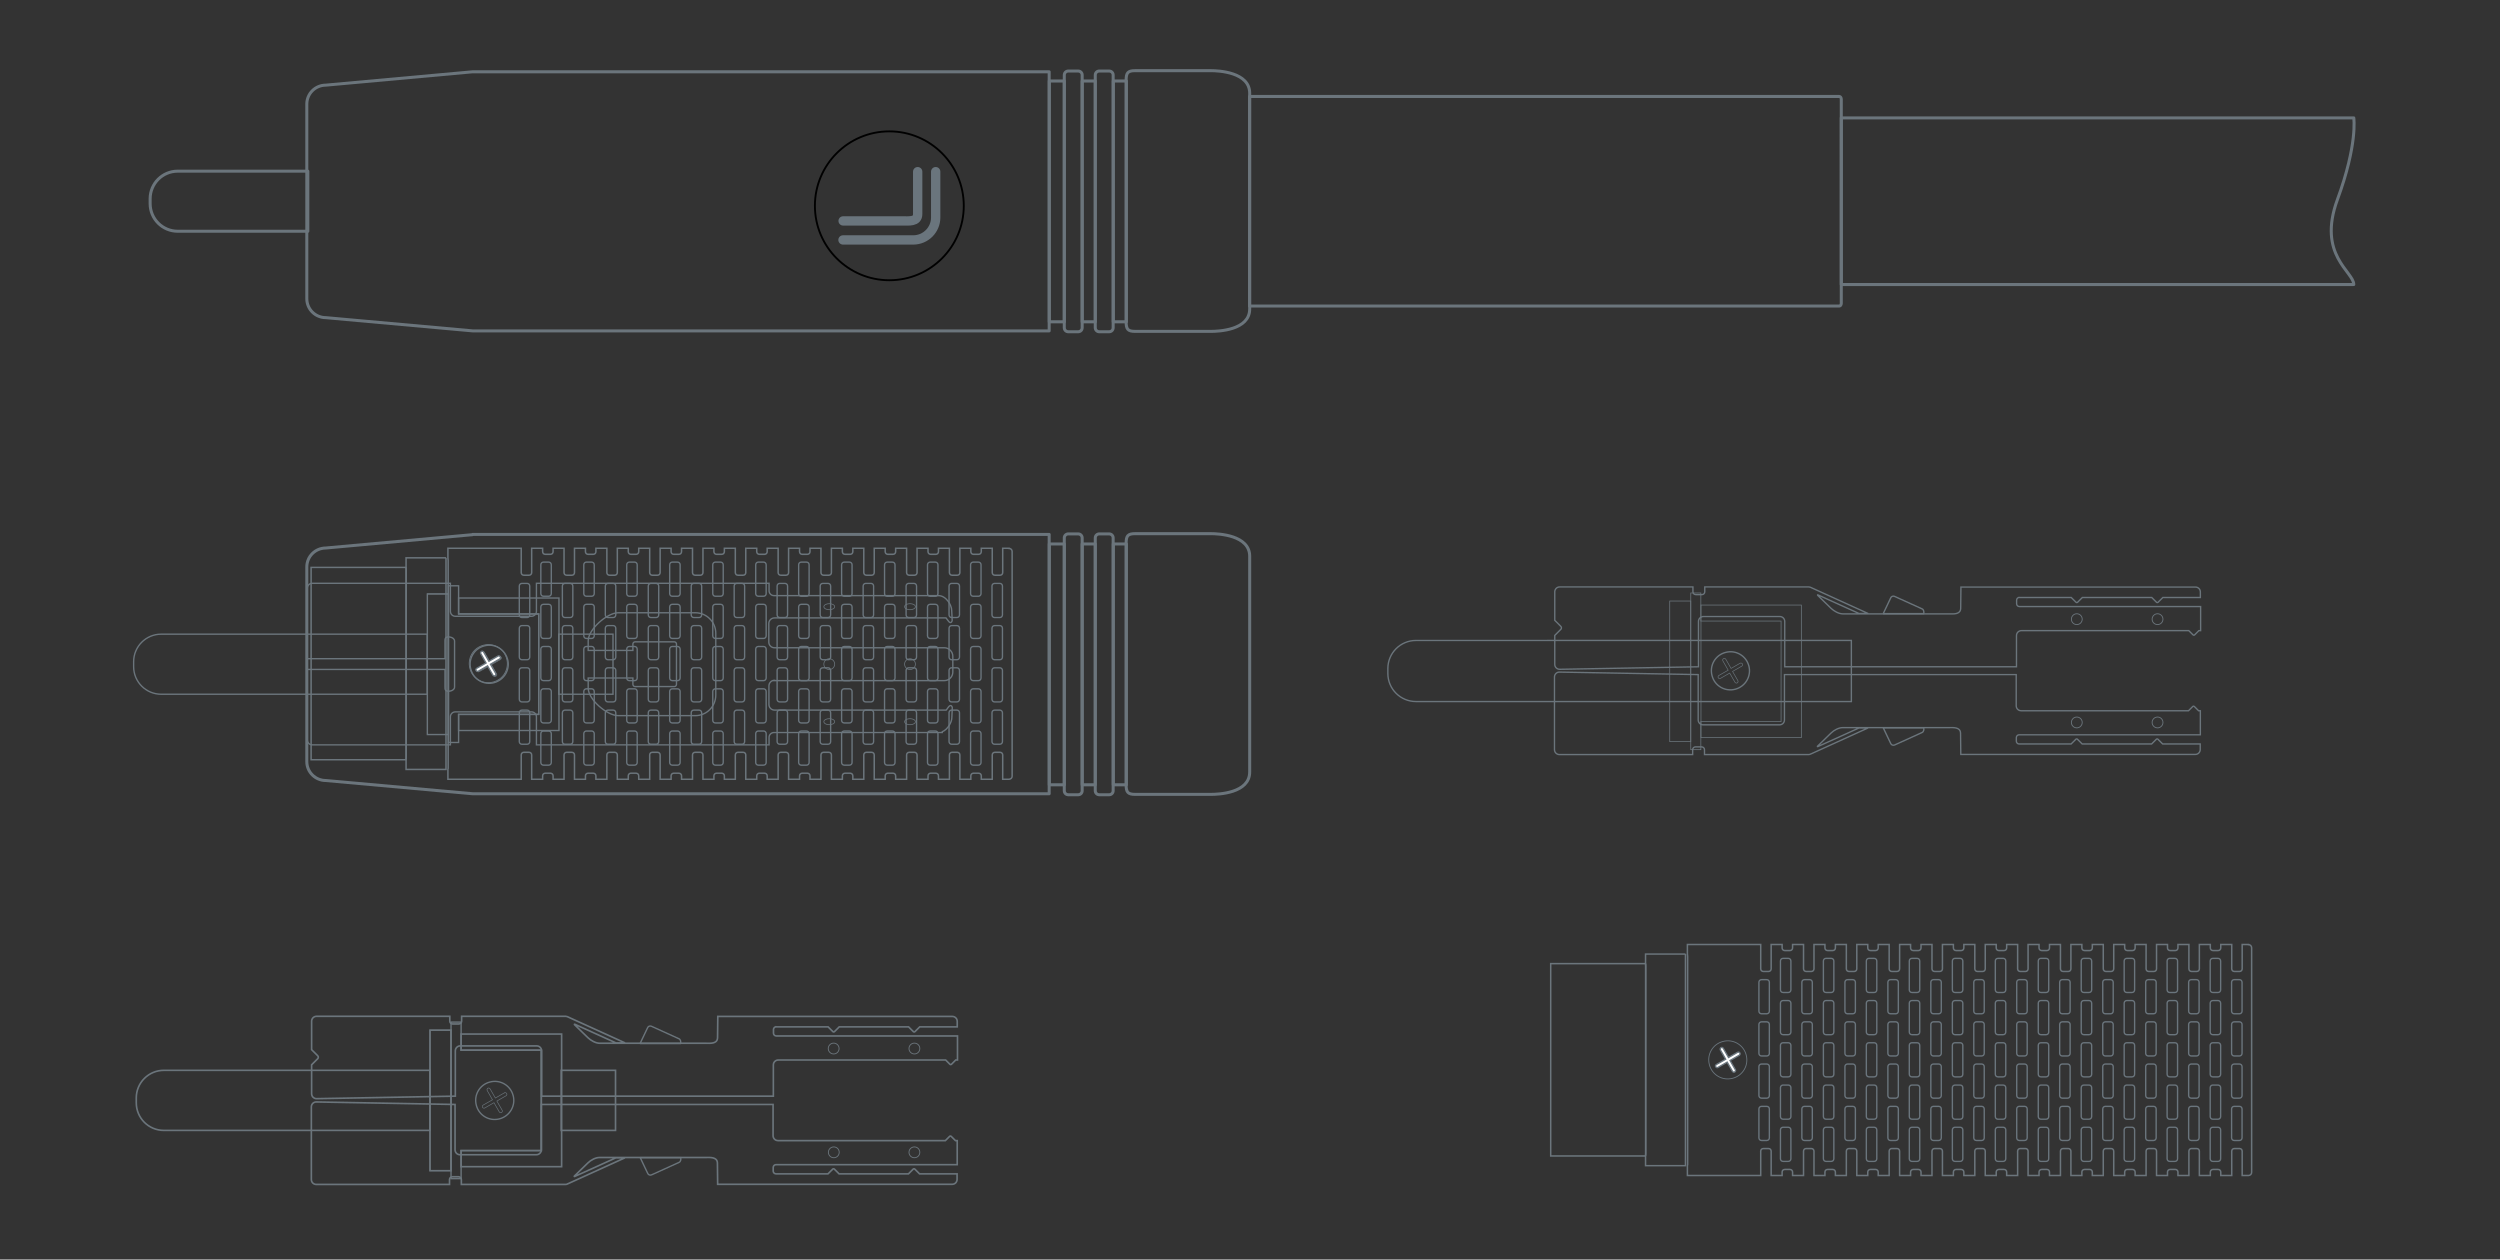 <?xml version="1.0" encoding="UTF-8"?>
<svg id="Layer_2" xmlns="http://www.w3.org/2000/svg" version="1.1" viewBox="0 0 1984.9 1000">
  <rect x="0" y="0" width="1984.9" height="1000" fill="#333333" stroke="none"/>
  <!-- Generator: Adobe Illustrator 29.0.1, SVG Export Plug-In . SVG Version: 2.1.0 Build 192)  -->
  <defs>
    <style>
      .st0 {
        stroke-width: .7px;
      }

      .st0, .st1, .st2, .st3, .st4, .st5, .st6, .st7, .st8, .st9, .st10 {
        fill: none;
      }

      .st0, .st1, .st11, .st10 {
        stroke: #6a757d;
      }

      .st1, .st11 {
        stroke-width: 1.1px;
      }

      .st2 {
        stroke: #000;
        stroke-width: 1.5px;
      }

      .st11 {
        fill: #fff;
      }

      .st3 {
        stroke-width: .6px;
      }

      .st3, .st4, .st5, .st6, .st7, .st8, .st9 {
        stroke: #6b757c;
      }

      .st4 {
        stroke-width: .5px;
      }

      .st5 {
        stroke-width: .7px;
      }

      .st6 {
        stroke-width: 1.1px;
      }

      .st7 {
        stroke-width: 1.2px;
      }

      .st8 {
        stroke-width: 1.3px;
      }

      .st9 {
        stroke-linejoin: round;
        stroke-width: 2.4px;
      }

      .st9, .st10 {
        stroke-linecap: round;
      }

      .st10 {
        stroke-linejoin: bevel;
        stroke-width: 7.4px;
      }
    </style>
  </defs>
  <path class="st9" d="M243.9,135.9h-102.8c-12.1,0-21.9,9.8-21.9,21.9v3.9c0,12.1,9.8,21.9,21.9,21.9h103.3v-47.7h-.5Z"/>
  <path class="st6" d="M407.4,869.7c2.2,8.1-2.6,16.4-10.7,18.6h0c-8.1,2.2-16.4-2.6-18.5-10.7h0c-2.2-8.1,2.6-16.4,10.7-18.5h0c8.1-2.2,16.4,2.6,18.5,10.7h0Z"/>
  <path class="st4" d="M400.6,867.6l-7.3,4.2-4.2-7.3c-.4-.6-1.2-.9-1.8-.5-.6.4-.8,1.2-.5,1.8l4.2,7.4-7.4,4.2c-.6.4-.9,1.2-.5,1.8s1.2.9,1.8.5l7.3-4.2,4.2,7.3c.4.6,1.2.9,1.8.5.6-.4.9-1.2.5-1.8l-4.2-7.3,7.3-4.2c.6-.4.9-1.2.5-1.8s-1.2-.9-1.8-.5h.1Z"/>
  <g>
    <g>
      <rect class="st3" x="341.4" y="817.9" width="16.7" height="111.6"/>
      <polygon class="st6" points="429.8 833.8 366.1 833.8 366.1 811.5 358.1 811.5 358.1 935.8 366.1 935.8 366.1 913.5 429.8 913.5 429.8 833.8"/>
    </g>
    <path class="st8" d="M232.9,849.8h-102.8c-12.1,0-21.9,9.8-21.9,21.9v3.9c0,12.1,9.8,21.9,21.9,21.9h211.2v-47.7h-108.4Z"/>
    <rect class="st8" x="445.6" y="849.8" width="43.1" height="47.7"/>
    <g>
      <rect class="st8" x="341.4" y="817.9" width="16.7" height="111.6"/>
      <polygon class="st8" points="366.1 821 366.1 833.8 429.8 833.8 429.8 913.5 366.1 913.5 366.1 926.3 445.9 926.3 445.9 821 366.1 821"/>
    </g>
  </g>
  <g>
    <g>
      <path class="st6" d="M508.3,919.1l6,12.6c.5,1.1,1.8,1.6,3,1.1l22-10c1.1-.5,1.6-2.6,1.1-3.7h-32.2.1Z"/>
      <path class="st8" d="M450.8,939.9l45.3-20.6h-7.2s-32,14.6-32.7,14.8c-.4.2-.2-.3-.2-.3l10.8-10.5c2.2-2.2,6.1-4.3,9.2-4.3h84.4c3.1,0,9-.6,9.2,4.3l.2,17h186.2c2.2,0,3.9-1.8,3.9-3.9v-4.4h-29.8l-3.8-3.8c-.3-.3-.9-.3-1.2,0l-3.8,3.8h-55.1l-3.8-3.8c-.3-.3-.9-.3-1.2,0l-3.8,3.8h-41.3c-1.2,0-2.2-1-2.2-2.2v-2.9c0-1.2,1-2.2,2.2-2.2h143.9v-19.1h-1.4l-3.4-3.4c-.3-.3-.9-.3-1.2,0l-3.4,3.4h-132.9c-2.2,0-3.9-1.8-3.9-3.9v-24.8h-184v36c0,2.2-1.8,3.9-3.9,3.9h-60.7c-2.2,0-3.9-1.8-3.9-3.9v-36l-110.2-2c-2.2,0-3.9,1.8-3.9,3.9v57.7c0,2.2,1.8,3.9,3.9,3.9h105.8v-3.9c0-1.2,1-2.2,2.2-2.2h5c1.2,0,2.2,1,2.2,2.2v3.9h82.7c1.1,0,1.7-.5,1.7-.5h0Z"/>
      <circle class="st5" cx="662" cy="914.9" r="4.3"/>
      <circle class="st5" cx="726" cy="914.9" r="4.3"/>
    </g>
    <g>
      <g>
        <path class="st6" d="M508.2,828.5l6-12.6c.5-1.1,1.8-1.6,3-1.1l22,10c1.1.5,1.6,2.6,1.1,3.7h-32.2.1Z"/>
        <circle class="st5" cx="661.9" cy="832.5" r="4.3"/>
        <circle class="st5" cx="726" cy="832.5" r="4.3"/>
      </g>
      <path class="st8" d="M616.2,815.3h41.3l3.8,3.8c.3.3.9.3,1.2,0l3.8-3.8h55.1l3.8,3.8c.3.3.9.3,1.2,0l3.8-3.8h29.8v-4.4c0-2.2-1.8-3.9-3.9-3.9h-186.2l-.2,17c-.2,5-6.1,4.3-9.2,4.3h-84.4c-3.1,0-7-2.2-9.2-4.3l-10.8-10.5s-.2-.5.2-.3c.7.3,32.7,14.8,32.7,14.8h7.2l-45.3-20.6s-.6-.4-1.7-.5h-82.7v3.9c0,1.2-1,2.2-2.2,2.2h-5c-1.2,0-2.2-1-2.2-2.2v-3.9h-105.8c-2.2,0-3.9,1.8-3.9,3.9v22.6l4.8,4.8c.7.7.7,1.7,0,2.4l-4.8,4.8v23c0,2.2,1.8,3.9,3.9,3.9l110.2-2v-36c0-2.2,1.8-3.9,3.9-3.9h60.7c2.2,0,3.9,1.8,3.9,3.9v36h184v-24.8c0-2.2,1.8-3.9,3.9-3.9h132.9l3.4,3.4c.3.3.9.3,1.2,0l3.4-3.4h1.4v-19.1h-143.9c-1.2,0-2.2-1-2.2-2.2v-2.9c0-1.2,1-2.2,2.2-2.2h-.1Z"/>
    </g>
  </g>
  <g>
    <rect class="st9" x="833.1" y="64.3" width="11.9" height="191.2"/>
    <rect class="st9" x="859.2" y="64.3" width="10.4" height="191.2"/>
    <rect class="st9" x="883.9" y="64.3" width="10.4" height="191.2"/>
    <path class="st9" d="M859.2,260.2c0,1.8-1.4,3.2-3.2,3.2h-7.8c-1.8,0-3.2-1.4-3.2-3.2V59.6c0-1.8,1.4-3.2,3.2-3.2h7.8c1.8,0,3.2,1.4,3.2,3.2v200.7h0Z"/>
    <path class="st9" d="M883.8,260.2c0,1.8-1.4,3.2-3.2,3.2h-7.8c-1.8,0-3.2-1.4-3.2-3.2V59.6c0-1.8,1.4-3.2,3.2-3.2h7.8c1.8,0,3.2,1.4,3.2,3.2v200.7h0Z"/>
    <path class="st9" d="M894.1,64c0-6,1.1-7.9,7.2-7.9h60c6.1,0,30.9,1.1,30.9,17.9v171.3c0,16.9-24.8,17.8-30.9,17.8h-60c-6.1,0-7.2-1.9-7.2-7.9V64Z"/>
    <path class="st9" d="M375.2,57h0l-116.5,10.6c-8.3,0-15.1,6.7-15.1,15v154.6c0,8.3,6.8,15,15.1,15l116.5,10.5h457.8V57h-457.8Z"/>
  </g>
  <g>
    <path class="st6" d="M1388.5,528.6c2.2,8.1-2.6,16.4-10.7,18.6h0c-8.1,2.2-16.4-2.6-18.5-10.7h0c-2.2-8.1,2.6-16.4,10.7-18.5h0c8.1-2.2,16.4,2.6,18.5,10.7h0Z"/>
    <path class="st4" d="M1381.7,526.5l-7.3,4.2-4.2-7.3c-.4-.6-1.2-.9-1.8-.5-.6.4-.9,1.2-.5,1.8l4.2,7.4-7.4,4.2c-.6.4-.9,1.2-.5,1.8s1.2.9,1.8.5l7.3-4.2,4.2,7.3c.4.6,1.2.9,1.8.5.6-.4.9-1.2.5-1.8l-4.2-7.3,7.3-4.2c.6-.4.9-1.2.5-1.8s-1.2-.9-1.8-.5h0Z"/>
  </g>
  <path class="st6" d="M1228.6,508.5h-104.4c-12.3,0-22.3,10-22.3,22.3v3.9c0,12.3,10,22.3,22.3,22.3h345.7v-48.5h-241.3,0Z"/>
  <g>
    <g>
      <path class="st6" d="M1495.2,487.2l6-12.6c.5-1.1,1.8-1.6,3-1.1l22,10c1.1.5,1.6,2.6,1.1,3.7h-32.2,0Z"/>
      <circle class="st5" cx="1648.9" cy="491.6" r="4.3"/>
      <circle class="st5" cx="1713" cy="491.6" r="4.3"/>
    </g>
    <path class="st6" d="M1603.2,474.4h41.3l3.8,3.8c.3.3.9.3,1.2,0l3.8-3.8h55.1l3.8,3.8c.3.3.9.3,1.2,0l3.8-3.8h29.8v-4.4c0-2.2-1.8-3.9-3.9-3.9h-186.2l-.2,17c-.2,5-6.1,4.3-9.2,4.3h-84.4c-3.1,0-7-2.2-9.2-4.3l-10.8-10.5s-.2-.5.2-.3c.7.3,32.7,14.8,32.7,14.8h7.2l-45.3-20.6s-.6-.4-1.7-.5h-82.7v3.9c0,1.2-1,2.2-2.2,2.2h-5c-1.2,0-2.2-1-2.2-2.2v-3.9h-105.8c-2.2,0-3.9,1.8-3.9,3.9v22.6l4.8,4.8c.7.7.7,1.7,0,2.4l-4.8,4.8v23c0,2.2,1.8,3.9,3.9,3.9l110.2-2v-36c0-2.2,1.8-3.9,3.9-3.9h60.7c2.2,0,3.9,1.8,3.9,3.9v36h184v-24.8c0-2.2,1.8-3.9,3.9-3.9h132.9l3.4,3.4c.3.3.9.3,1.2,0l3.4-3.4h1.4v-19.1h-143.9c-1.2,0-2.2-1-2.2-2.2v-2.9c0-1.2,1-2.2,2.2-2.2h-.1Z"/>
  </g>
  <g>
    <path class="st6" d="M1495.2,577.8l6,12.6c.5,1.1,1.8,1.6,3,1.1l22-10c1.1-.5,1.6-2.6,1.1-3.7h-32.2,0Z"/>
    <path class="st6" d="M1437.8,598.6l45.3-20.6h-7.2s-32,14.6-32.7,14.8c-.4.2-.2-.3-.2-.3l10.8-10.5c2.2-2.2,6.1-4.3,9.2-4.3h84.4c3.1,0,9-.6,9.2,4.3l.2,17h186.2c2.2,0,3.9-1.8,3.9-3.9v-4.4h-29.8l-3.8-3.8c-.3-.3-.9-.3-1.2,0l-3.8,3.8h-55.1l-3.8-3.8c-.3-.3-.9-.3-1.2,0l-3.8,3.8h-41.3c-1.2,0-2.2-1-2.2-2.2v-2.9c0-1.2,1-2.2,2.2-2.2h143.9v-19.1h-1.4l-3.4-3.4c-.3-.3-.9-.3-1.2,0l-3.4,3.4h-132.9c-2.2,0-3.9-1.8-3.9-3.9v-24.8h-184v36c0,2.2-1.8,3.9-3.9,3.9h-60.7c-2.2,0-3.9-1.8-3.9-3.9v-36l-110.2-2c-2.2,0-3.9,1.8-3.9,3.9v57.7c0,2.2,1.8,3.9,3.9,3.9h105.8v-3.9c0-1.2,1-2.2,2.2-2.2h5c1.2,0,2.2,1,2.2,2.2v3.9h82.7c1,0,1.7-.5,1.7-.5h.1Z"/>
    <circle class="st5" cx="1648.9" cy="573.6" r="4.3"/>
    <circle class="st5" cx="1713" cy="573.6" r="4.3"/>
  </g>
  <g>
    <rect class="st3" x="1350.5" y="480.4" width="79.7" height="105.2"/>
    <rect class="st3" x="1325.7" y="477.2" width="16.7" height="111.6"/>
    <polygon class="st3" points="1414.1 493.1 1350.4 493.1 1350.4 470.8 1342.4 470.8 1342.4 595.2 1350.4 595.2 1350.4 572.9 1414.1 572.9 1414.1 493.1"/>
  </g>
  <path class="st9" d="M992.1,76.6h468.3c.8,0,1.5,1,1.5,2.2v162c0,1.2-.7,2.2-1.5,2.2h-468.3V76.6h0Z"/>
  <path class="st9" d="M1868.8,225.9h-406.9V93.6h406.9s3.2,20.8-13,64.9,13,57.2,13,67.4Z"/>
  <g>
    <g>
      <rect class="st3" x="339.3" y="471.5" width="16.7" height="111.6"/>
      <polygon class="st6" points="427.7 487.4 364.1 487.4 364.1 465.1 356.1 465.1 356.1 589.5 364.1 589.5 364.1 567.2 427.7 567.2 427.7 487.4"/>
    </g>
    <path class="st6" d="M230.8,503.5h-102.8c-12.1,0-21.9,9.8-21.9,21.9v3.9c0,12.1,9.8,21.9,21.9,21.9h211.2v-47.7h-108.4Z"/>
    <rect class="st6" x="443.6" y="503.5" width="43.1" height="47.7"/>
    <g>
      <rect class="st6" x="339.3" y="471.6" width="16.7" height="111.6"/>
      <polygon class="st6" points="364.1 474.8 364.1 487.5 427.7 487.5 427.7 567.2 364.1 567.2 364.1 580 443.8 580 443.8 474.8 364.1 474.8"/>
    </g>
    <g>
      <path class="st6" d="M403,523.4c2.2,8.1-2.6,16.4-10.7,18.6h0c-8.1,2.2-16.4-2.6-18.5-10.7h0c-2.2-8.1,2.6-16.4,10.7-18.5h0c8.1-2.2,16.4,2.6,18.5,10.7h0Z"/>
      <path class="st4" d="M396.2,521.2l-7.3,4.2-4.2-7.3c-.4-.6-1.2-.9-1.8-.5-.6.4-.9,1.2-.5,1.8l4.2,7.4-7.4,4.2c-.6.4-.9,1.2-.5,1.8s1.2.9,1.8.5l7.3-4.2,4.2,7.3c.4.6,1.2.9,1.8.5.6-.4.9-1.2.5-1.8l-4.2-7.3,7.3-4.2c.6-.4.9-1.2.5-1.8s-1.2-.9-1.8-.5h.1Z"/>
    </g>
    <g>
      <rect class="st9" x="833.1" y="431.9" width="11.9" height="191.2"/>
      <rect class="st9" x="859.2" y="431.9" width="10.4" height="191.2"/>
      <rect class="st9" x="883.9" y="431.9" width="10.4" height="191.2"/>
      <path class="st9" d="M859.2,627.8c0,1.8-1.4,3.2-3.2,3.2h-7.8c-1.8,0-3.2-1.4-3.2-3.2v-200.7c0-1.8,1.4-3.2,3.2-3.2h7.8c1.8,0,3.2,1.4,3.2,3.2v200.7Z"/>
      <path class="st9" d="M883.8,627.8c0,1.8-1.4,3.2-3.2,3.2h-7.8c-1.8,0-3.2-1.4-3.2-3.2v-200.7c0-1.8,1.4-3.2,3.2-3.2h7.8c1.8,0,3.2,1.4,3.2,3.2v200.7Z"/>
      <path class="st9" d="M894.1,431.6c0-6,1.1-7.9,7.2-7.9h60c6.1,0,30.9,1.1,30.9,17.9v171.3c0,16.9-24.8,17.8-30.9,17.8h-60c-6.1,0-7.2-1.9-7.2-7.9v-191.2h0Z"/>
      <path class="st9" d="M375.2,424.5h0l-116.5,10.6c-8.3,0-15.1,6.7-15.1,15v154.6c0,8.3,6.8,15,15.1,15l116.5,10.5h457.8v-205.9h-457.8v.2Z"/>
    </g>
    <g>
      <g>
        <circle class="st3" cx="658.4" cy="527.3" r="4.3"/>
        <circle class="st3" cx="722.5" cy="527.3" r="4.3"/>
      </g>
      <g>
        <ellipse class="st3" cx="658.4" cy="481.7" rx="4.3" ry="2.4"/>
        <ellipse class="st3" cx="722.5" cy="481.7" rx="4.3" ry="2.4"/>
      </g>
      <g>
        <path class="st3" d="M662.7,573c0,1.3-1.9,2.4-4.3,2.4s-4.3-1.1-4.3-2.4,1.9-2.4,4.3-2.4,4.3,1.1,4.3,2.4Z"/>
        <path class="st3" d="M726.8,573c0,1.3-1.9,2.4-4.3,2.4s-4.3-1.1-4.3-2.4,1.9-2.4,4.3-2.4,4.3,1.1,4.3,2.4Z"/>
      </g>
      <path class="st6" d="M614.9,540.4h134.8c3.7,0,6.8-3,6.8-6.8v-12.5c0-3.7-3-6.8-6.8-6.8h-134.8c-2.5,0-4.5-2-4.5-4.5v-14.7c0-2.5,2-4.5,4.5-4.5h136.2c.5.6,1,1.3,1.5,2,2.5,3.8,3.4.1,3.4.1l-.4-8.2c0-3.7-4.2-11.6-10.5-11.6h-130.6c-2.2,0-3.9-1.8-3.9-3.9v-5.9h-184.7v22.3c0,2.2-1.8,3.9-3.9,3.9h-60.5c-2.2,0-3.9-1.8-3.9-3.9v-22.3h-109.7c-2.2,0-3.9,1.8-3.9,3.9v56h109.3v-14c0-1.8.1-3.3,2.8-3.3s4.8,1.5,4.8,3.3v36.5c0,1.8-2.1,3.3-4.8,3.3s-2.8-1.5-2.8-3.3v-14h-109.3v56c0,2.2,1.8,3.9,3.9,3.9h109.7v-22.3c0-2.2,1.8-3.9,3.9-3.9h60.5c2.2,0,3.9,1.8,3.9,3.9v22.3h184.7v-5.9c0-2.2,1.8-3.9,3.9-3.9h133.6v-.6c4.6-1.9,7.6-7.9,7.6-11l.4-8.2s-.8-3.7-3.4,0c-.5.8-1,1.4-1.5,2h-136.2c-2.5,0-4.5-2-4.5-4.5v-14.7c0-2.5,2-4.5,4.5-4.5v.2ZM568.3,551.9c0,9-7.3,16.3-16.3,16.3h-61.1c-9,0-23.9-12.9-23.9-21.9v-8h35.5v5.1c0,.9.8,1.7,1.7,1.7h31.2c.9,0,1.7-.8,1.7-1.7v-32.1c0-.9-.8-1.7-1.7-1.7h-31.2c-.9,0-1.7.8-1.7,1.7v5.1h-35.5v-7.6c0-9,14.9-22.3,23.9-22.3h61.1c9,0,16.3,7.3,16.3,16.3v49.1h0Z"/>
    </g>
  </g>
  <g>
    <path class="st11" d="M1379.7,835.4l-7.3,4.2-4.2-7.3c-.4-.6-1.2-.9-1.8-.5-.6.4-.8,1.2-.5,1.8l4.2,7.4-7.4,4.2c-.6.4-.9,1.2-.5,1.8.4.6,1.2.9,1.8.5l7.3-4.2,4.2,7.3c.4.6,1.2.9,1.8.5.6-.4.9-1.2.5-1.8l-4.2-7.3,7.3-4.2c.6-.4.9-1.2.5-1.8-.4-.6-1.2-.9-1.8-.5h0Z"/>
    <path class="st1" d="M1404.8,903.4c0,1.2-.9,2.1-2.1,2.1h-4.1c-1.2,0-2.1-.9-2.1-2.1v-22.9c0-1.2.9-2.1,2.1-2.1h4.1c1.2,0,2.1.9,2.1,2.1v22.9ZM1404.8,869.8c0,1.2-.9,2.1-2.1,2.1h-4.1c-1.2,0-2.1-.9-2.1-2.1v-22.9c0-1.2.9-2.1,2.1-2.1h4.1c1.2,0,2.1.9,2.1,2.1v22.9ZM1404.8,836.3c0,1.2-.9,2.1-2.1,2.1h-4.1c-1.2,0-2.1-.9-2.1-2.1v-22.9c0-1.2.9-2.1,2.1-2.1h4.1c1.2,0,2.1.9,2.1,2.1v22.9ZM1404.8,802.8c0,1.2-.9,2.1-2.1,2.1h-4.1c-1.2,0-2.1-.9-2.1-2.1v-22.9c0-1.2.9-2.1,2.1-2.1h4.1c1.2,0,2.1.9,2.1,2.1v22.9ZM1421.9,920c0,1.2-.9,2.1-2.1,2.1h-4.1c-1.2,0-2.1-.9-2.1-2.1v-22.9c0-1.2.9-2.1,2.1-2.1h4.1c1.2,0,2.1.9,2.1,2.1v22.9ZM1421.9,886.5c0,1.2-.9,2.1-2.1,2.1h-4.1c-1.2,0-2.1-.9-2.1-2.1v-22.9c0-1.2.9-2.1,2.1-2.1h4.1c1.2,0,2.1.9,2.1,2.1v22.9ZM1421.9,852.9c0,1.2-.9,2.1-2.1,2.1h-4.1c-1.2,0-2.1-.9-2.1-2.1v-22.9c0-1.2.9-2.1,2.1-2.1h4.1c1.2,0,2.1.9,2.1,2.1v22.9ZM1421.9,819.4c0,1.2-.9,2.1-2.1,2.1h-4.1c-1.2,0-2.1-.9-2.1-2.1v-22.9c0-1.2.9-2.1,2.1-2.1h4.1c1.2,0,2.1.9,2.1,2.1v22.9ZM1421.9,785.9c0,1.2-.9,2.1-2.1,2.1h-4.1c-1.2,0-2.1-.9-2.1-2.1v-22.9c0-1.2.9-2.1,2.1-2.1h4.1c1.2,0,2.1.9,2.1,2.1v22.9ZM1438.9,903.4c0,1.2-.9,2.1-2.1,2.1h-4.1c-1.2,0-2.1-.9-2.1-2.1v-22.9c0-1.2.9-2.1,2.1-2.1h4.1c1.2,0,2.1.9,2.1,2.1v22.9ZM1438.9,869.8c0,1.2-.9,2.1-2.1,2.1h-4.1c-1.2,0-2.1-.9-2.1-2.1v-22.9c0-1.2.9-2.1,2.1-2.1h4.1c1.2,0,2.1.9,2.1,2.1v22.9ZM1438.9,836.3c0,1.2-.9,2.1-2.1,2.1h-4.1c-1.2,0-2.1-.9-2.1-2.1v-22.9c0-1.2.9-2.1,2.1-2.1h4.1c1.2,0,2.1.9,2.1,2.1v22.9ZM1438.9,802.8c0,1.2-.9,2.1-2.1,2.1h-4.1c-1.2,0-2.1-.9-2.1-2.1v-22.9c0-1.2.9-2.1,2.1-2.1h4.1c1.2,0,2.1.9,2.1,2.1v22.9ZM1456,920c0,1.2-.9,2.1-2.1,2.1h-4.1c-1.2,0-2.1-.9-2.1-2.1v-22.9c0-1.2.9-2.1,2.1-2.1h4.1c1.2,0,2.1.9,2.1,2.1v22.9ZM1456,886.5c0,1.2-.9,2.1-2.1,2.1h-4.1c-1.2,0-2.1-.9-2.1-2.1v-22.9c0-1.2.9-2.1,2.1-2.1h4.1c1.2,0,2.1.9,2.1,2.1v22.9ZM1456,852.9c0,1.2-.9,2.1-2.1,2.1h-4.1c-1.2,0-2.1-.9-2.1-2.1v-22.9c0-1.2.9-2.1,2.1-2.1h4.1c1.2,0,2.1.9,2.1,2.1v22.9ZM1456,819.4c0,1.2-.9,2.1-2.1,2.1h-4.1c-1.2,0-2.1-.9-2.1-2.1v-22.9c0-1.2.9-2.1,2.1-2.1h4.1c1.2,0,2.1.9,2.1,2.1v22.9ZM1456,785.9c0,1.2-.9,2.1-2.1,2.1h-4.1c-1.2,0-2.1-.9-2.1-2.1v-22.9c0-1.2.9-2.1,2.1-2.1h4.1c1.2,0,2.1.9,2.1,2.1v22.9ZM1473.1,903.4c0,1.2-.9,2.1-2.1,2.1h-4.1c-1.2,0-2.1-.9-2.1-2.1v-22.9c0-1.2.9-2.1,2.1-2.1h4.1c1.2,0,2.1.9,2.1,2.1v22.9ZM1473.1,869.8c0,1.2-.9,2.1-2.1,2.1h-4.1c-1.2,0-2.1-.9-2.1-2.1v-22.9c0-1.2.9-2.1,2.1-2.1h4.1c1.2,0,2.1.9,2.1,2.1v22.9ZM1473.1,836.3c0,1.2-.9,2.1-2.1,2.1h-4.1c-1.2,0-2.1-.9-2.1-2.1v-22.9c0-1.2.9-2.1,2.1-2.1h4.1c1.2,0,2.1.9,2.1,2.1v22.9ZM1473.1,802.8c0,1.2-.9,2.1-2.1,2.1h-4.1c-1.2,0-2.1-.9-2.1-2.1v-22.9c0-1.2.9-2.1,2.1-2.1h4.1c1.2,0,2.1.9,2.1,2.1v22.9ZM1490.1,920c0,1.2-.9,2.1-2.1,2.1h-4.1c-1.2,0-2.1-.9-2.1-2.1v-22.9c0-1.2.9-2.1,2.1-2.1h4.1c1.2,0,2.1.9,2.1,2.1v22.9ZM1490.1,886.5c0,1.2-.9,2.1-2.1,2.1h-4.1c-1.2,0-2.1-.9-2.1-2.1v-22.9c0-1.2.9-2.1,2.1-2.1h4.1c1.2,0,2.1.9,2.1,2.1v22.9ZM1490.1,852.9c0,1.2-.9,2.1-2.1,2.1h-4.1c-1.2,0-2.1-.9-2.1-2.1v-22.9c0-1.2.9-2.1,2.1-2.1h4.1c1.2,0,2.1.9,2.1,2.1v22.9ZM1490.1,819.4c0,1.2-.9,2.1-2.1,2.1h-4.1c-1.2,0-2.1-.9-2.1-2.1v-22.9c0-1.2.9-2.1,2.1-2.1h4.1c1.2,0,2.1.9,2.1,2.1v22.9ZM1490.1,785.9c0,1.2-.9,2.1-2.1,2.1h-4.1c-1.2,0-2.1-.9-2.1-2.1v-22.9c0-1.2.9-2.1,2.1-2.1h4.1c1.2,0,2.1.9,2.1,2.1v22.9ZM1507.2,903.4c0,1.2-.9,2.1-2.1,2.1h-4.1c-1.2,0-2.1-.9-2.1-2.1v-22.9c0-1.2.9-2.1,2.1-2.1h4.1c1.2,0,2.1.9,2.1,2.1v22.9ZM1507.2,869.8c0,1.2-.9,2.1-2.1,2.1h-4.1c-1.2,0-2.1-.9-2.1-2.1v-22.9c0-1.2.9-2.1,2.1-2.1h4.1c1.2,0,2.1.9,2.1,2.1v22.9ZM1507.2,836.3c0,1.2-.9,2.1-2.1,2.1h-4.1c-1.2,0-2.1-.9-2.1-2.1v-22.9c0-1.2.9-2.1,2.1-2.1h4.1c1.2,0,2.1.9,2.1,2.1v22.9ZM1507.2,802.8c0,1.2-.9,2.1-2.1,2.1h-4.1c-1.2,0-2.1-.9-2.1-2.1v-22.9c0-1.2.9-2.1,2.1-2.1h4.1c1.2,0,2.1.9,2.1,2.1v22.9ZM1524.2,920c0,1.2-.9,2.1-2.1,2.1h-4.1c-1.2,0-2.1-.9-2.1-2.1v-22.9c0-1.2.9-2.1,2.1-2.1h4.1c1.2,0,2.1.9,2.1,2.1v22.9ZM1524.2,886.5c0,1.2-.9,2.1-2.1,2.1h-4.1c-1.2,0-2.1-.9-2.1-2.1v-22.9c0-1.2.9-2.1,2.1-2.1h4.1c1.2,0,2.1.9,2.1,2.1v22.9ZM1524.2,852.9c0,1.2-.9,2.1-2.1,2.1h-4.1c-1.2,0-2.1-.9-2.1-2.1v-22.9c0-1.2.9-2.1,2.1-2.1h4.1c1.2,0,2.1.9,2.1,2.1v22.9ZM1524.2,819.4c0,1.2-.9,2.1-2.1,2.1h-4.1c-1.2,0-2.1-.9-2.1-2.1v-22.9c0-1.2.9-2.1,2.1-2.1h4.1c1.2,0,2.1.9,2.1,2.1v22.9ZM1524.2,785.9c0,1.2-.9,2.1-2.1,2.1h-4.1c-1.2,0-2.1-.9-2.1-2.1v-22.9c0-1.2.9-2.1,2.1-2.1h4.1c1.2,0,2.1.9,2.1,2.1v22.9ZM1541.3,903.4c0,1.2-.9,2.1-2.1,2.1h-4.1c-1.2,0-2.1-.9-2.1-2.1v-22.9c0-1.2.9-2.1,2.1-2.1h4.1c1.2,0,2.1.9,2.1,2.1v22.9ZM1541.3,869.8c0,1.2-.9,2.1-2.1,2.1h-4.1c-1.2,0-2.1-.9-2.1-2.1v-22.9c0-1.2.9-2.1,2.1-2.1h4.1c1.2,0,2.1.9,2.1,2.1v22.9ZM1541.3,836.3c0,1.2-.9,2.1-2.1,2.1h-4.1c-1.2,0-2.1-.9-2.1-2.1v-22.9c0-1.2.9-2.1,2.1-2.1h4.1c1.2,0,2.1.9,2.1,2.1v22.9ZM1541.3,802.8c0,1.2-.9,2.1-2.1,2.1h-4.1c-1.2,0-2.1-.9-2.1-2.1v-22.9c0-1.2.9-2.1,2.1-2.1h4.1c1.2,0,2.1.9,2.1,2.1v22.9ZM1558.4,920c0,1.2-.9,2.1-2.1,2.1h-4.1c-1.2,0-2.1-.9-2.1-2.1v-22.9c0-1.2.9-2.1,2.1-2.1h4.1c1.2,0,2.1.9,2.1,2.1v22.9ZM1558.4,886.5c0,1.2-.9,2.1-2.1,2.1h-4.1c-1.2,0-2.1-.9-2.1-2.1v-22.9c0-1.2.9-2.1,2.1-2.1h4.1c1.2,0,2.1.9,2.1,2.1v22.9ZM1558.4,852.9c0,1.2-.9,2.1-2.1,2.1h-4.1c-1.2,0-2.1-.9-2.1-2.1v-22.9c0-1.2.9-2.1,2.1-2.1h4.1c1.2,0,2.1.9,2.1,2.1v22.9ZM1558.4,819.4c0,1.2-.9,2.1-2.1,2.1h-4.1c-1.2,0-2.1-.9-2.1-2.1v-22.9c0-1.2.9-2.1,2.1-2.1h4.1c1.2,0,2.1.9,2.1,2.1v22.9ZM1558.4,785.9c0,1.2-.9,2.1-2.1,2.1h-4.1c-1.2,0-2.1-.9-2.1-2.1v-22.9c0-1.2.9-2.1,2.1-2.1h4.1c1.2,0,2.1.9,2.1,2.1v22.9ZM1575.4,903.4c0,1.2-.9,2.1-2.1,2.1h-4.1c-1.2,0-2.1-.9-2.1-2.1v-22.9c0-1.2.9-2.1,2.1-2.1h4.1c1.2,0,2.1.9,2.1,2.1v22.9ZM1575.4,869.8c0,1.2-.9,2.1-2.1,2.1h-4.1c-1.2,0-2.1-.9-2.1-2.1v-22.9c0-1.2.9-2.1,2.1-2.1h4.1c1.2,0,2.1.9,2.1,2.1v22.9ZM1575.4,836.3c0,1.2-.9,2.1-2.1,2.1h-4.1c-1.2,0-2.1-.9-2.1-2.1v-22.9c0-1.2.9-2.1,2.1-2.1h4.1c1.2,0,2.1.9,2.1,2.1v22.9ZM1575.4,802.8c0,1.2-.9,2.1-2.1,2.1h-4.1c-1.2,0-2.1-.9-2.1-2.1v-22.9c0-1.2.9-2.1,2.1-2.1h4.1c1.2,0,2.1.9,2.1,2.1v22.9ZM1592.5,920c0,1.2-.9,2.1-2.1,2.1h-4.1c-1.2,0-2.1-.9-2.1-2.1v-22.9c0-1.2.9-2.1,2.1-2.1h4.1c1.2,0,2.1.9,2.1,2.1v22.9ZM1592.5,886.5c0,1.2-.9,2.1-2.1,2.1h-4.1c-1.2,0-2.1-.9-2.1-2.1v-22.9c0-1.2.9-2.1,2.1-2.1h4.1c1.2,0,2.1.9,2.1,2.1v22.9ZM1592.5,852.9c0,1.2-.9,2.1-2.1,2.1h-4.1c-1.2,0-2.1-.9-2.1-2.1v-22.9c0-1.2.9-2.1,2.1-2.1h4.1c1.2,0,2.1.9,2.1,2.1v22.9ZM1592.5,819.4c0,1.2-.9,2.1-2.1,2.1h-4.1c-1.2,0-2.1-.9-2.1-2.1v-22.9c0-1.2.9-2.1,2.1-2.1h4.1c1.2,0,2.1.9,2.1,2.1v22.9ZM1592.5,785.9c0,1.2-.9,2.1-2.1,2.1h-4.1c-1.2,0-2.1-.9-2.1-2.1v-22.9c0-1.2.9-2.1,2.1-2.1h4.1c1.2,0,2.1.9,2.1,2.1v22.9ZM1609.5,903.4c0,1.2-.9,2.1-2.1,2.1h-4.1c-1.2,0-2.1-.9-2.1-2.1v-22.9c0-1.2.9-2.1,2.1-2.1h4.1c1.2,0,2.1.9,2.1,2.1v22.9ZM1609.5,869.8c0,1.2-.9,2.1-2.1,2.1h-4.1c-1.2,0-2.1-.9-2.1-2.1v-22.9c0-1.2.9-2.1,2.1-2.1h4.1c1.2,0,2.1.9,2.1,2.1v22.9ZM1609.5,836.3c0,1.2-.9,2.1-2.1,2.1h-4.1c-1.2,0-2.1-.9-2.1-2.1v-22.9c0-1.2.9-2.1,2.1-2.1h4.1c1.2,0,2.1.9,2.1,2.1v22.9ZM1609.5,802.8c0,1.2-.9,2.1-2.1,2.1h-4.1c-1.2,0-2.1-.9-2.1-2.1v-22.9c0-1.2.9-2.1,2.1-2.1h4.1c1.2,0,2.1.9,2.1,2.1v22.9ZM1626.6,920c0,1.2-.9,2.1-2.1,2.1h-4.1c-1.2,0-2.1-.9-2.1-2.1v-22.9c0-1.2.9-2.1,2.1-2.1h4.1c1.2,0,2.1.9,2.1,2.1v22.9ZM1626.6,886.5c0,1.2-.9,2.1-2.1,2.1h-4.1c-1.2,0-2.1-.9-2.1-2.1v-22.9c0-1.2.9-2.1,2.1-2.1h4.1c1.2,0,2.1.9,2.1,2.1v22.9ZM1626.6,852.9c0,1.2-.9,2.1-2.1,2.1h-4.1c-1.2,0-2.1-.9-2.1-2.1v-22.9c0-1.2.9-2.1,2.1-2.1h4.1c1.2,0,2.1.9,2.1,2.1v22.9ZM1626.6,819.4c0,1.2-.9,2.1-2.1,2.1h-4.1c-1.2,0-2.1-.9-2.1-2.1v-22.9c0-1.2.9-2.1,2.1-2.1h4.1c1.2,0,2.1.9,2.1,2.1v22.9ZM1626.6,785.9c0,1.2-.9,2.1-2.1,2.1h-4.1c-1.2,0-2.1-.9-2.1-2.1v-22.9c0-1.2.9-2.1,2.1-2.1h4.1c1.2,0,2.1.9,2.1,2.1v22.9ZM1643.6,903.4c0,1.2-.9,2.1-2.1,2.1h-4.1c-1.2,0-2.1-.9-2.1-2.1v-22.9c0-1.2.9-2.1,2.1-2.1h4.1c1.2,0,2.1.9,2.1,2.1v22.9ZM1643.6,869.8c0,1.2-.9,2.1-2.1,2.1h-4.1c-1.2,0-2.1-.9-2.1-2.1v-22.9c0-1.2.9-2.1,2.1-2.1h4.1c1.2,0,2.1.9,2.1,2.1v22.9ZM1643.6,836.3c0,1.2-.9,2.1-2.1,2.1h-4.1c-1.2,0-2.1-.9-2.1-2.1v-22.9c0-1.2.9-2.1,2.1-2.1h4.1c1.2,0,2.1.9,2.1,2.1v22.9ZM1643.6,802.8c0,1.2-.9,2.1-2.1,2.1h-4.1c-1.2,0-2.1-.9-2.1-2.1v-22.9c0-1.2.9-2.1,2.1-2.1h4.1c1.2,0,2.1.9,2.1,2.1v22.9ZM1660.7,920c0,1.2-.9,2.1-2.1,2.1h-4.1c-1.2,0-2.1-.9-2.1-2.1v-22.9c0-1.2.9-2.1,2.1-2.1h4.1c1.2,0,2.1.9,2.1,2.1v22.9ZM1660.7,886.5c0,1.2-.9,2.1-2.1,2.1h-4.1c-1.2,0-2.1-.9-2.1-2.1v-22.9c0-1.2.9-2.1,2.1-2.1h4.1c1.2,0,2.1.9,2.1,2.1v22.9ZM1660.7,852.9c0,1.2-.9,2.1-2.1,2.1h-4.1c-1.2,0-2.1-.9-2.1-2.1v-22.9c0-1.2.9-2.1,2.1-2.1h4.1c1.2,0,2.1.9,2.1,2.1v22.9ZM1660.7,819.4c0,1.2-.9,2.1-2.1,2.1h-4.1c-1.2,0-2.1-.9-2.1-2.1v-22.9c0-1.2.9-2.1,2.1-2.1h4.1c1.2,0,2.1.9,2.1,2.1v22.9ZM1660.7,785.9c0,1.2-.9,2.1-2.1,2.1h-4.1c-1.2,0-2.1-.9-2.1-2.1v-22.9c0-1.2.9-2.1,2.1-2.1h4.1c1.2,0,2.1.9,2.1,2.1v22.9ZM1677.8,903.4c0,1.2-.9,2.1-2.1,2.1h-4.1c-1.2,0-2.1-.9-2.1-2.1v-22.9c0-1.2.9-2.1,2.1-2.1h4.1c1.2,0,2.1.9,2.1,2.1v22.9ZM1677.8,869.8c0,1.2-.9,2.1-2.1,2.1h-4.1c-1.2,0-2.1-.9-2.1-2.1v-22.9c0-1.2.9-2.1,2.1-2.1h4.1c1.2,0,2.1.9,2.1,2.1v22.9ZM1677.8,836.3c0,1.2-.9,2.1-2.1,2.1h-4.1c-1.2,0-2.1-.9-2.1-2.1v-22.9c0-1.2.9-2.1,2.1-2.1h4.1c1.2,0,2.1.9,2.1,2.1v22.9ZM1677.8,802.8c0,1.2-.9,2.1-2.1,2.1h-4.1c-1.2,0-2.1-.9-2.1-2.1v-22.9c0-1.2.9-2.1,2.1-2.1h4.1c1.2,0,2.1.9,2.1,2.1v22.9ZM1694.8,920c0,1.2-.9,2.1-2.1,2.1h-4.1c-1.2,0-2.1-.9-2.1-2.1v-22.9c0-1.2.9-2.1,2.1-2.1h4.1c1.2,0,2.1.9,2.1,2.1v22.9ZM1694.8,886.5c0,1.2-.9,2.1-2.1,2.1h-4.1c-1.2,0-2.1-.9-2.1-2.1v-22.9c0-1.2.9-2.1,2.1-2.1h4.1c1.2,0,2.1.9,2.1,2.1v22.9ZM1694.8,852.9c0,1.2-.9,2.1-2.1,2.1h-4.1c-1.2,0-2.1-.9-2.1-2.1v-22.9c0-1.2.9-2.1,2.1-2.1h4.1c1.2,0,2.1.9,2.1,2.1v22.9ZM1694.8,819.4c0,1.2-.9,2.1-2.1,2.1h-4.1c-1.2,0-2.1-.9-2.1-2.1v-22.9c0-1.2.9-2.1,2.1-2.1h4.1c1.2,0,2.1.9,2.1,2.1v22.9ZM1694.8,785.9c0,1.2-.9,2.1-2.1,2.1h-4.1c-1.2,0-2.1-.9-2.1-2.1v-22.9c0-1.2.9-2.1,2.1-2.1h4.1c1.2,0,2.1.9,2.1,2.1v22.9ZM1711.9,903.4c0,1.2-.9,2.1-2.1,2.1h-4.1c-1.2,0-2.1-.9-2.1-2.1v-22.9c0-1.2.9-2.1,2.1-2.1h4.1c1.2,0,2.1.9,2.1,2.1v22.9ZM1711.9,869.8c0,1.2-.9,2.1-2.1,2.1h-4.1c-1.2,0-2.1-.9-2.1-2.1v-22.9c0-1.2.9-2.1,2.1-2.1h4.1c1.2,0,2.1.9,2.1,2.1v22.9ZM1711.9,836.3c0,1.2-.9,2.1-2.1,2.1h-4.1c-1.2,0-2.1-.9-2.1-2.1v-22.9c0-1.2.9-2.1,2.1-2.1h4.1c1.2,0,2.1.9,2.1,2.1v22.9ZM1711.9,802.8c0,1.2-.9,2.1-2.1,2.1h-4.1c-1.2,0-2.1-.9-2.1-2.1v-22.9c0-1.2.9-2.1,2.1-2.1h4.1c1.2,0,2.1.9,2.1,2.1v22.9ZM1728.9,920c0,1.2-.9,2.1-2.1,2.1h-4.1c-1.2,0-2.1-.9-2.1-2.1v-22.9c0-1.2.9-2.1,2.1-2.1h4.1c1.2,0,2.1.9,2.1,2.1v22.9ZM1728.9,886.5c0,1.2-.9,2.1-2.1,2.1h-4.1c-1.2,0-2.1-.9-2.1-2.1v-22.9c0-1.2.9-2.1,2.1-2.1h4.1c1.2,0,2.1.9,2.1,2.1v22.9ZM1728.9,852.9c0,1.2-.9,2.1-2.1,2.1h-4.1c-1.2,0-2.1-.9-2.1-2.1v-22.9c0-1.2.9-2.1,2.1-2.1h4.1c1.2,0,2.1.9,2.1,2.1v22.9ZM1728.9,819.4c0,1.2-.9,2.1-2.1,2.1h-4.1c-1.2,0-2.1-.9-2.1-2.1v-22.9c0-1.2.9-2.1,2.1-2.1h4.1c1.2,0,2.1.9,2.1,2.1v22.9ZM1728.9,785.9c0,1.2-.9,2.1-2.1,2.1h-4.1c-1.2,0-2.1-.9-2.1-2.1v-22.9c0-1.2.9-2.1,2.1-2.1h4.1c1.2,0,2.1.9,2.1,2.1v22.9ZM1746,903.4c0,1.2-.9,2.1-2.1,2.1h-4.1c-1.2,0-2.1-.9-2.1-2.1v-22.9c0-1.2.9-2.1,2.1-2.1h4.1c1.2,0,2.1.9,2.1,2.1v22.9ZM1746,869.8c0,1.2-.9,2.1-2.1,2.1h-4.1c-1.2,0-2.1-.9-2.1-2.1v-22.9c0-1.2.9-2.1,2.1-2.1h4.1c1.2,0,2.1.9,2.1,2.1v22.9ZM1746,836.3c0,1.2-.9,2.1-2.1,2.1h-4.1c-1.2,0-2.1-.9-2.1-2.1v-22.9c0-1.2.9-2.1,2.1-2.1h4.1c1.2,0,2.1.9,2.1,2.1v22.9ZM1746,802.8c0,1.2-.9,2.1-2.1,2.1h-4.1c-1.2,0-2.1-.9-2.1-2.1v-22.9c0-1.2.9-2.1,2.1-2.1h4.1c1.2,0,2.1.9,2.1,2.1v22.9ZM1763.1,920c0,1.2-.9,2.1-2.1,2.1h-4.1c-1.2,0-2.1-.9-2.1-2.1v-22.9c0-1.2.9-2.1,2.1-2.1h4.1c1.2,0,2.1.9,2.1,2.1v22.9ZM1763.1,886.5c0,1.2-.9,2.1-2.1,2.1h-4.1c-1.2,0-2.1-.9-2.1-2.1v-22.9c0-1.2.9-2.1,2.1-2.1h4.1c1.2,0,2.1.9,2.1,2.1v22.9ZM1763.1,852.9c0,1.2-.9,2.1-2.1,2.1h-4.1c-1.2,0-2.1-.9-2.1-2.1v-22.9c0-1.2.9-2.1,2.1-2.1h4.1c1.2,0,2.1.9,2.1,2.1v22.9ZM1763.1,819.4c0,1.2-.9,2.1-2.1,2.1h-4.1c-1.2,0-2.1-.9-2.1-2.1v-22.9c0-1.2.9-2.1,2.1-2.1h4.1c1.2,0,2.1.9,2.1,2.1v22.9ZM1763.1,785.9c0,1.2-.9,2.1-2.1,2.1h-4.1c-1.2,0-2.1-.9-2.1-2.1v-22.9c0-1.2.9-2.1,2.1-2.1h4.1c1.2,0,2.1.9,2.1,2.1v22.9ZM1780.1,903.4c0,1.2-.9,2.1-2.1,2.1h-4.1c-1.2,0-2.1-.9-2.1-2.1v-22.9c0-1.2.9-2.1,2.1-2.1h4.1c1.2,0,2.1.9,2.1,2.1v22.9ZM1780.1,869.8c0,1.2-.9,2.1-2.1,2.1h-4.1c-1.2,0-2.1-.9-2.1-2.1v-22.9c0-1.2.9-2.1,2.1-2.1h4.1c1.2,0,2.1.9,2.1,2.1v22.9ZM1780.1,836.3c0,1.2-.9,2.1-2.1,2.1h-4.1c-1.2,0-2.1-.9-2.1-2.1v-22.9c0-1.2.9-2.1,2.1-2.1h4.1c1.2,0,2.1.9,2.1,2.1v22.9ZM1780.1,802.8c0,1.2-.9,2.1-2.1,2.1h-4.1c-1.2,0-2.1-.9-2.1-2.1v-22.9c0-1.2.9-2.1,2.1-2.1h4.1c1.2,0,2.1.9,2.1,2.1v22.9Z"/>
    <path class="st7" d="M1338.2,757.5h-31.7v8.2c0,.4.1.9.1,1.4v148.8c0,.6,0,1.1-.1,1.4v8.2h31.7s0,0,0,0v-168s0,0,0,0h0Z"/>
    <path class="st7" d="M1306.3,765.1h-75.1v152.7h75.1c.1,0,.2-.2.3-.6v-151.6c0-.4-.2-.6-.3-.6Z"/>
    <path class="st0" d="M1386.4,837.6c2.2,8.1-2.6,16.4-10.7,18.5h0c-8.1,2.2-16.4-2.6-18.5-10.7h0c-2.2-8.1,2.6-16.4,10.7-18.5h0c8.1-2.2,16.4,2.6,18.5,10.7h0Z"/>
    <path class="st7" d="M1785.2,749.9h-5v19.3c0,1.2-.9,2.1-2.1,2.1h-4.1c-1.2,0-2.1-.9-2.1-2.1v-19.3h-8.7v2.7c0,1.2-.9,2.1-2.1,2.1h-4.1c-1.2,0-2.1-.9-2.1-2.1v-2.7h-8.7v19.3c0,1.2-.9,2.1-2.1,2.1h-4.1c-1.2,0-2.1-.9-2.1-2.1v-19.3h-8.7v2.7c0,1.2-.9,2.1-2.1,2.1h-4.1c-1.2,0-2.1-.9-2.1-2.1v-2.7h-8.7v19.3c0,1.2-.9,2.1-2.1,2.1h-4.1c-1.2,0-2.1-.9-2.1-2.1v-19.3h-8.7v2.7c0,1.2-.9,2.1-2.1,2.1h-4.1c-1.2,0-2.1-.9-2.1-2.1v-2.7h-8.7v19.3c0,1.2-.9,2.1-2.1,2.1h-4.1c-1.2,0-2.1-.9-2.1-2.1v-19.3h-8.7v2.7c0,1.2-.9,2.1-2.1,2.1h-4.1c-1.2,0-2.1-.9-2.1-2.1v-2.7h-8.7v19.3c0,1.2-.9,2.1-2.1,2.1h-4.1c-1.2,0-2.1-.9-2.1-2.1v-19.3h-8.7v2.7c0,1.2-.9,2.1-2.1,2.1h-4.1c-1.2,0-2.1-.9-2.1-2.1v-2.7h-8.7v19.3c0,1.2-.9,2.1-2.1,2.1h-4.1c-1.2,0-2.1-.9-2.1-2.1v-19.3h-8.7v2.7c0,1.2-.9,2.1-2.1,2.1h-4.1c-1.2,0-2.1-.9-2.1-2.1v-2.7h-8.7v19.3c0,1.2-.9,2.1-2.1,2.1h-4.1c-1.2,0-2.1-.9-2.1-2.1v-19.3h-8.7v2.7c0,1.2-.9,2.1-2.1,2.1h-4.1c-1.2,0-2.1-.9-2.1-2.1v-2.7h-8.7v19.3c0,1.2-.9,2.1-2.1,2.1h-4.1c-1.2,0-2.1-.9-2.1-2.1v-19.3h-8.7v2.7c0,1.2-.9,2.1-2.1,2.1h-4.1c-1.2,0-2.1-.9-2.1-2.1v-2.7h-8.7v19.3c0,1.2-.9,2.1-2.1,2.1h-4.1c-1.2,0-2.1-.9-2.1-2.1v-19.3h-8.7v2.7c0,1.2-.9,2.1-2.1,2.1h-4.1c-1.2,0-2.1-.9-2.1-2.1v-2.7h-8.7v19.3c0,1.2-.9,2.1-2.1,2.1h-4.1c-1.2,0-2.1-.9-2.1-2.1v-19.3h-8.7v2.7c0,1.2-.9,2.1-2.1,2.1h-4.1c-1.2,0-2.1-.9-2.1-2.1v-2.7h-8.7v19.3c0,1.2-.9,2.1-2.1,2.1h-4.1c-1.2,0-2.1-.9-2.1-2.1v-19.3h-8.7v2.7c0,1.2-.9,2.1-2.1,2.1h-4.1c-1.2,0-2.1-.9-2.1-2.1v-2.7h-8.7v19.3c0,1.2-.9,2.1-2.1,2.1h-4.1c-1.2,0-2.1-.9-2.1-2.1v-19.3h-58.2v7.7c0,.1.2,1.1.2,2.2v163.6c0,1.1,0,2-.2,2.2v7.7h58.2v-19.3c0-1.2.9-2.1,2.1-2.1h4.1c1.2,0,2.1.9,2.1,2.1v19.3h8.7v-2.7c0-1.2.9-2.1,2.1-2.1h4.1c1.2,0,2.1.9,2.1,2.1v2.7h8.7v-19.3c0-1.2.9-2.1,2.1-2.1h4.1c1.2,0,2.1.9,2.1,2.1v19.3h8.7v-2.7c0-1.2.9-2.1,2.1-2.1h4.1c1.2,0,2.1.9,2.1,2.1v2.7h8.7v-19.3c0-1.2.9-2.1,2.1-2.1h4.1c1.2,0,2.1.9,2.1,2.1v19.3h8.7v-2.7c0-1.2.9-2.1,2.1-2.1h4.1c1.2,0,2.1.9,2.1,2.1v2.7h8.7v-19.3c0-1.2.9-2.1,2.1-2.1h4.1c1.2,0,2.1.9,2.1,2.1v19.3h8.7v-2.7c0-1.2.9-2.1,2.1-2.1h4.1c1.2,0,2.1.9,2.1,2.1v2.7h8.7v-19.3c0-1.2.9-2.1,2.1-2.1h4.1c1.2,0,2.1.9,2.1,2.1v19.3h8.7v-2.7c0-1.2.9-2.1,2.1-2.1h4.1c1.2,0,2.1.9,2.1,2.1v2.7h8.7v-19.3c0-1.2.9-2.1,2.1-2.1h4.1c1.2,0,2.1.9,2.1,2.1v19.3h8.7v-2.7c0-1.2.9-2.1,2.1-2.1h4.1c1.2,0,2.1.9,2.1,2.1v2.7h8.7v-19.3c0-1.2.9-2.1,2.1-2.1h4.1c1.2,0,2.1.9,2.1,2.1v19.3h8.7v-2.7c0-1.2.9-2.1,2.1-2.1h4.1c1.2,0,2.1.9,2.1,2.1v2.7h8.7v-19.3c0-1.2.9-2.1,2.1-2.1h4.1c1.2,0,2.1.9,2.1,2.1v19.3h8.7v-2.7c0-1.2.9-2.1,2.1-2.1h4.1c1.2,0,2.1.9,2.1,2.1v2.7h8.7v-19.3c0-1.2.9-2.1,2.1-2.1h4.1c1.2,0,2.1.9,2.1,2.1v19.3h8.7v-2.7c0-1.2.9-2.1,2.1-2.1h4.1c1.2,0,2.1.9,2.1,2.1v2.7h8.7v-19.3c0-1.2.9-2.1,2.1-2.1h4.1c1.2,0,2.1.9,2.1,2.1v19.3h8.7v-2.7c0-1.2.9-2.1,2.1-2.1h4.1c1.2,0,2.1.9,2.1,2.1v2.7h8.7v-19.3c0-1.2.9-2.1,2.1-2.1h4.1c1.2,0,2.1.9,2.1,2.1v19.3h8.7v-2.7c0-1.2.9-2.1,2.1-2.1h4.1c1.2,0,2.1.9,2.1,2.1v2.7h8.7v-19.3c0-1.2.9-2.1,2.1-2.1h4.1c1.2,0,2.1.9,2.1,2.1v19.3h5c1.4,0,2.5-1.1,2.5-2.4v-178.5c0-1.3-1.1-2.4-2.5-2.4Z"/>
  </g>
  <g>
    <path class="st11" d="M395.5,520.8l-7.3,4.2-4.2-7.3c-.4-.6-1.2-.9-1.8-.5-.6.4-.8,1.2-.5,1.8l4.2,7.4-7.4,4.2c-.6.4-.9,1.2-.5,1.8.4.6,1.2.9,1.8.5l7.3-4.2,4.2,7.3c.4.6,1.2.9,1.8.5.6-.4.9-1.2.5-1.8l-4.2-7.3,7.3-4.2c.6-.4.9-1.2.5-1.8-.4-.6-1.2-.9-1.8-.5h0Z"/>
    <path class="st1" d="M420.6,588.8c0,1.2-.9,2.1-2.1,2.1h-4.1c-1.2,0-2.1-.9-2.1-2.1v-22.9c0-1.2.9-2.1,2.1-2.1h4.1c1.2,0,2.1.9,2.1,2.1v22.9ZM420.6,555.2c0,1.2-.9,2.1-2.1,2.1h-4.1c-1.2,0-2.1-.9-2.1-2.1v-22.9c0-1.2.9-2.1,2.1-2.1h4.1c1.2,0,2.1.9,2.1,2.1v22.9ZM420.6,521.7c0,1.2-.9,2.1-2.1,2.1h-4.1c-1.2,0-2.1-.9-2.1-2.1v-22.9c0-1.2.9-2.1,2.1-2.1h4.1c1.2,0,2.1.9,2.1,2.1v22.9ZM420.6,488.2c0,1.2-.9,2.1-2.1,2.1h-4.1c-1.2,0-2.1-.9-2.1-2.1v-22.9c0-1.2.9-2.1,2.1-2.1h4.1c1.2,0,2.1.9,2.1,2.1v22.9ZM437.7,605.4c0,1.2-.9,2.1-2.1,2.1h-4.1c-1.2,0-2.1-.9-2.1-2.1v-22.9c0-1.2.9-2.1,2.1-2.1h4.1c1.2,0,2.1.9,2.1,2.1v22.9ZM437.7,571.9c0,1.2-.9,2.1-2.1,2.1h-4.1c-1.2,0-2.1-.9-2.1-2.1v-22.9c0-1.2.9-2.1,2.1-2.1h4.1c1.2,0,2.1.9,2.1,2.1v22.9ZM437.7,538.3c0,1.2-.9,2.1-2.1,2.1h-4.1c-1.2,0-2.1-.9-2.1-2.1v-22.9c0-1.2.9-2.1,2.1-2.1h4.1c1.2,0,2.1.9,2.1,2.1v22.9ZM437.7,504.8c0,1.2-.9,2.1-2.1,2.1h-4.1c-1.2,0-2.1-.9-2.1-2.1v-22.9c0-1.2.9-2.1,2.1-2.1h4.1c1.2,0,2.1.9,2.1,2.1v22.9ZM437.7,471.3c0,1.2-.9,2.1-2.1,2.1h-4.1c-1.2,0-2.1-.9-2.1-2.1v-22.9c0-1.2.9-2.1,2.1-2.1h4.1c1.2,0,2.1.9,2.1,2.1v22.9ZM454.8,588.8c0,1.2-.9,2.1-2.1,2.1h-4.1c-1.2,0-2.1-.9-2.1-2.1v-22.9c0-1.2.9-2.1,2.1-2.1h4.1c1.2,0,2.1.9,2.1,2.1v22.9ZM454.8,555.2c0,1.2-.9,2.1-2.1,2.1h-4.1c-1.2,0-2.1-.9-2.1-2.1v-22.9c0-1.2.9-2.1,2.1-2.1h4.1c1.2,0,2.1.9,2.1,2.1v22.9ZM454.8,521.7c0,1.2-.9,2.1-2.1,2.1h-4.1c-1.2,0-2.1-.9-2.1-2.1v-22.9c0-1.2.9-2.1,2.1-2.1h4.1c1.2,0,2.1.9,2.1,2.1v22.9ZM454.8,488.2c0,1.2-.9,2.1-2.1,2.1h-4.1c-1.2,0-2.1-.9-2.1-2.1v-22.9c0-1.2.9-2.1,2.1-2.1h4.1c1.2,0,2.1.9,2.1,2.1v22.9ZM471.8,605.4c0,1.2-.9,2.1-2.1,2.1h-4.1c-1.2,0-2.1-.9-2.1-2.1v-22.9c0-1.2.9-2.1,2.1-2.1h4.1c1.2,0,2.1.9,2.1,2.1v22.9ZM471.8,571.9c0,1.2-.9,2.1-2.1,2.1h-4.1c-1.2,0-2.1-.9-2.1-2.1v-22.9c0-1.2.9-2.1,2.1-2.1h4.1c1.2,0,2.1.9,2.1,2.1v22.9ZM471.8,538.3c0,1.2-.9,2.1-2.1,2.1h-4.1c-1.2,0-2.1-.9-2.1-2.1v-22.9c0-1.2.9-2.1,2.1-2.1h4.1c1.2,0,2.1.9,2.1,2.1v22.9ZM471.8,504.8c0,1.2-.9,2.1-2.1,2.1h-4.1c-1.2,0-2.1-.9-2.1-2.1v-22.9c0-1.2.9-2.1,2.1-2.1h4.1c1.2,0,2.1.9,2.1,2.1v22.9ZM471.8,471.3c0,1.2-.9,2.1-2.1,2.1h-4.1c-1.2,0-2.1-.9-2.1-2.1v-22.9c0-1.2.9-2.1,2.1-2.1h4.1c1.2,0,2.1.9,2.1,2.1v22.9ZM488.9,588.8c0,1.2-.9,2.1-2.1,2.1h-4.1c-1.2,0-2.1-.9-2.1-2.1v-22.9c0-1.2.9-2.1,2.1-2.1h4.1c1.2,0,2.1.9,2.1,2.1v22.9ZM488.9,555.2c0,1.2-.9,2.1-2.1,2.1h-4.1c-1.2,0-2.1-.9-2.1-2.1v-22.9c0-1.2.9-2.1,2.1-2.1h4.1c1.2,0,2.1.9,2.1,2.1v22.9ZM488.9,521.7c0,1.2-.9,2.1-2.1,2.1h-4.1c-1.2,0-2.1-.9-2.1-2.1v-22.9c0-1.2.9-2.1,2.1-2.1h4.1c1.2,0,2.1.9,2.1,2.1v22.9ZM488.9,488.2c0,1.2-.9,2.1-2.1,2.1h-4.1c-1.2,0-2.1-.9-2.1-2.1v-22.9c0-1.2.9-2.1,2.1-2.1h4.1c1.2,0,2.1.9,2.1,2.1v22.9ZM505.9,605.4c0,1.2-.9,2.1-2.1,2.1h-4.1c-1.2,0-2.1-.9-2.1-2.1v-22.9c0-1.2.9-2.1,2.1-2.1h4.1c1.2,0,2.1.9,2.1,2.1v22.9ZM505.9,571.9c0,1.2-.9,2.1-2.1,2.1h-4.1c-1.2,0-2.1-.9-2.1-2.1v-22.9c0-1.2.9-2.1,2.1-2.1h4.1c1.2,0,2.1.9,2.1,2.1v22.9ZM505.9,538.3c0,1.2-.9,2.1-2.1,2.1h-4.1c-1.2,0-2.1-.9-2.1-2.1v-22.9c0-1.2.9-2.1,2.1-2.1h4.1c1.2,0,2.1.9,2.1,2.1v22.9ZM505.9,504.8c0,1.2-.9,2.1-2.1,2.1h-4.1c-1.2,0-2.1-.9-2.1-2.1v-22.9c0-1.2.9-2.1,2.1-2.1h4.1c1.2,0,2.1.9,2.1,2.1v22.9ZM505.9,471.3c0,1.2-.9,2.1-2.1,2.1h-4.1c-1.2,0-2.1-.9-2.1-2.1v-22.9c0-1.2.9-2.1,2.1-2.1h4.1c1.2,0,2.1.9,2.1,2.1v22.9ZM523,588.8c0,1.2-.9,2.1-2.1,2.1h-4.1c-1.2,0-2.1-.9-2.1-2.1v-22.9c0-1.2.9-2.1,2.1-2.1h4.1c1.2,0,2.1.9,2.1,2.1v22.9ZM523,555.2c0,1.2-.9,2.1-2.1,2.1h-4.1c-1.2,0-2.1-.9-2.1-2.1v-22.9c0-1.2.9-2.1,2.1-2.1h4.1c1.2,0,2.1.9,2.1,2.1v22.9ZM523,521.7c0,1.2-.9,2.1-2.1,2.1h-4.1c-1.2,0-2.1-.9-2.1-2.1v-22.9c0-1.2.9-2.1,2.1-2.1h4.1c1.2,0,2.1.9,2.1,2.1v22.9ZM523,488.2c0,1.2-.9,2.1-2.1,2.1h-4.1c-1.2,0-2.1-.9-2.1-2.1v-22.9c0-1.2.9-2.1,2.1-2.1h4.1c1.2,0,2.1.9,2.1,2.1v22.9ZM540,605.4c0,1.2-.9,2.1-2.1,2.1h-4.1c-1.2,0-2.1-.9-2.1-2.1v-22.9c0-1.2.9-2.1,2.1-2.1h4.1c1.2,0,2.1.9,2.1,2.1v22.9ZM540,571.9c0,1.2-.9,2.1-2.1,2.1h-4.1c-1.2,0-2.1-.9-2.1-2.1v-22.9c0-1.2.9-2.1,2.1-2.1h4.1c1.2,0,2.1.9,2.1,2.1v22.9ZM540,538.3c0,1.2-.9,2.1-2.1,2.1h-4.1c-1.2,0-2.1-.9-2.1-2.1v-22.9c0-1.2.9-2.1,2.1-2.1h4.1c1.2,0,2.1.9,2.1,2.1v22.9ZM540,504.8c0,1.2-.9,2.1-2.1,2.1h-4.1c-1.2,0-2.1-.9-2.1-2.1v-22.9c0-1.2.9-2.1,2.1-2.1h4.1c1.2,0,2.1.9,2.1,2.1v22.9ZM540,471.3c0,1.2-.9,2.1-2.1,2.1h-4.1c-1.2,0-2.1-.9-2.1-2.1v-22.9c0-1.2.9-2.1,2.1-2.1h4.1c1.2,0,2.1.9,2.1,2.1v22.9ZM557.1,588.8c0,1.2-.9,2.1-2.1,2.1h-4.1c-1.2,0-2.1-.9-2.1-2.1v-22.9c0-1.2.9-2.1,2.1-2.1h4.1c1.2,0,2.1.9,2.1,2.1v22.9ZM557.1,555.2c0,1.2-.9,2.1-2.1,2.1h-4.1c-1.2,0-2.1-.9-2.1-2.1v-22.9c0-1.2.9-2.1,2.1-2.1h4.1c1.2,0,2.1.9,2.1,2.1v22.9ZM557.1,521.7c0,1.2-.9,2.1-2.1,2.1h-4.1c-1.2,0-2.1-.9-2.1-2.1v-22.9c0-1.2.9-2.1,2.1-2.1h4.1c1.2,0,2.1.9,2.1,2.1v22.9ZM557.1,488.2c0,1.2-.9,2.1-2.1,2.1h-4.1c-1.2,0-2.1-.9-2.1-2.1v-22.9c0-1.2.9-2.1,2.1-2.1h4.1c1.2,0,2.1.9,2.1,2.1v22.9ZM574.2,605.4c0,1.2-.9,2.1-2.1,2.1h-4.1c-1.2,0-2.1-.9-2.1-2.1v-22.9c0-1.2.9-2.1,2.1-2.1h4.1c1.2,0,2.1.9,2.1,2.1v22.9ZM574.2,571.9c0,1.2-.9,2.1-2.1,2.1h-4.1c-1.2,0-2.1-.9-2.1-2.1v-22.9c0-1.2.9-2.1,2.1-2.1h4.1c1.2,0,2.1.9,2.1,2.1v22.9ZM574.2,538.3c0,1.2-.9,2.1-2.1,2.1h-4.1c-1.2,0-2.1-.9-2.1-2.1v-22.9c0-1.2.9-2.1,2.1-2.1h4.1c1.2,0,2.1.9,2.1,2.1v22.9ZM574.2,504.8c0,1.2-.9,2.1-2.1,2.1h-4.1c-1.2,0-2.1-.9-2.1-2.1v-22.9c0-1.2.9-2.1,2.1-2.1h4.1c1.2,0,2.1.9,2.1,2.1v22.9ZM574.2,471.3c0,1.2-.9,2.1-2.1,2.1h-4.1c-1.2,0-2.1-.9-2.1-2.1v-22.9c0-1.2.9-2.1,2.1-2.1h4.1c1.2,0,2.1.9,2.1,2.1v22.9ZM591.2,588.8c0,1.2-.9,2.1-2.1,2.1h-4.1c-1.2,0-2.1-.9-2.1-2.1v-22.9c0-1.2.9-2.1,2.1-2.1h4.1c1.2,0,2.1.9,2.1,2.1v22.9ZM591.2,555.2c0,1.2-.9,2.1-2.1,2.1h-4.1c-1.2,0-2.1-.9-2.1-2.1v-22.9c0-1.2.9-2.1,2.1-2.1h4.1c1.2,0,2.1.9,2.1,2.1v22.9ZM591.2,521.7c0,1.2-.9,2.1-2.1,2.1h-4.1c-1.2,0-2.1-.9-2.1-2.1v-22.9c0-1.2.9-2.1,2.1-2.1h4.1c1.2,0,2.1.9,2.1,2.1v22.9ZM591.2,488.2c0,1.2-.9,2.1-2.1,2.1h-4.1c-1.2,0-2.1-.9-2.1-2.1v-22.9c0-1.2.9-2.1,2.1-2.1h4.1c1.2,0,2.1.9,2.1,2.1v22.9ZM608.3,605.4c0,1.2-.9,2.1-2.1,2.1h-4.1c-1.2,0-2.1-.9-2.1-2.1v-22.9c0-1.2.9-2.1,2.1-2.1h4.1c1.2,0,2.1.9,2.1,2.1v22.9ZM608.3,571.9c0,1.2-.9,2.1-2.1,2.1h-4.1c-1.2,0-2.1-.9-2.1-2.1v-22.9c0-1.2.9-2.1,2.1-2.1h4.1c1.2,0,2.1.9,2.1,2.1v22.9ZM608.3,538.3c0,1.2-.9,2.1-2.1,2.1h-4.1c-1.2,0-2.1-.9-2.1-2.1v-22.9c0-1.2.9-2.1,2.1-2.1h4.1c1.2,0,2.1.9,2.1,2.1v22.9ZM608.3,504.8c0,1.2-.9,2.1-2.1,2.1h-4.1c-1.2,0-2.1-.9-2.1-2.1v-22.9c0-1.2.9-2.1,2.1-2.1h4.1c1.2,0,2.1.9,2.1,2.1v22.9ZM608.3,471.3c0,1.2-.9,2.1-2.1,2.1h-4.1c-1.2,0-2.1-.9-2.1-2.1v-22.9c0-1.2.9-2.1,2.1-2.1h4.1c1.2,0,2.1.9,2.1,2.1v22.9ZM625.3,588.8c0,1.2-.9,2.1-2.1,2.1h-4.1c-1.2,0-2.1-.9-2.1-2.1v-22.9c0-1.2.9-2.1,2.1-2.1h4.1c1.2,0,2.1.9,2.1,2.1v22.9ZM625.3,555.2c0,1.2-.9,2.1-2.1,2.1h-4.1c-1.2,0-2.1-.9-2.1-2.1v-22.9c0-1.2.9-2.1,2.1-2.1h4.1c1.2,0,2.1.9,2.1,2.1v22.9ZM625.3,521.7c0,1.2-.9,2.1-2.1,2.1h-4.1c-1.2,0-2.1-.9-2.1-2.1v-22.9c0-1.2.9-2.1,2.1-2.1h4.1c1.2,0,2.1.9,2.1,2.1v22.9ZM625.3,488.2c0,1.2-.9,2.1-2.1,2.1h-4.1c-1.2,0-2.1-.9-2.1-2.1v-22.9c0-1.2.9-2.1,2.1-2.1h4.1c1.2,0,2.1.9,2.1,2.1v22.9ZM642.4,605.4c0,1.2-.9,2.1-2.1,2.1h-4.1c-1.2,0-2.1-.9-2.1-2.1v-22.9c0-1.2.9-2.1,2.1-2.1h4.1c1.2,0,2.1.9,2.1,2.1v22.9ZM642.4,571.9c0,1.2-.9,2.1-2.1,2.1h-4.1c-1.2,0-2.1-.9-2.1-2.1v-22.9c0-1.2.9-2.1,2.1-2.1h4.1c1.2,0,2.1.9,2.1,2.1v22.9ZM642.4,538.3c0,1.2-.9,2.1-2.1,2.1h-4.1c-1.2,0-2.1-.9-2.1-2.1v-22.9c0-1.2.9-2.1,2.1-2.1h4.1c1.2,0,2.1.9,2.1,2.1v22.9ZM642.4,504.8c0,1.2-.9,2.1-2.1,2.1h-4.1c-1.2,0-2.1-.9-2.1-2.1v-22.9c0-1.2.9-2.1,2.1-2.1h4.1c1.2,0,2.1.9,2.1,2.1v22.9ZM642.4,471.3c0,1.2-.9,2.1-2.1,2.1h-4.1c-1.2,0-2.1-.9-2.1-2.1v-22.9c0-1.2.9-2.1,2.1-2.1h4.1c1.2,0,2.1.9,2.1,2.1v22.9ZM659.5,588.8c0,1.2-.9,2.1-2.1,2.1h-4.1c-1.2,0-2.1-.9-2.1-2.1v-22.9c0-1.2.9-2.1,2.1-2.1h4.1c1.2,0,2.1.9,2.1,2.1v22.9ZM659.5,555.2c0,1.2-.9,2.1-2.1,2.1h-4.1c-1.2,0-2.1-.9-2.1-2.1v-22.9c0-1.2.9-2.1,2.1-2.1h4.1c1.2,0,2.1.9,2.1,2.1v22.9ZM659.5,521.7c0,1.2-.9,2.1-2.1,2.1h-4.1c-1.2,0-2.1-.9-2.1-2.1v-22.9c0-1.2.9-2.1,2.1-2.1h4.1c1.2,0,2.1.9,2.1,2.1v22.9ZM659.5,488.2c0,1.2-.9,2.1-2.1,2.1h-4.1c-1.2,0-2.1-.9-2.1-2.1v-22.9c0-1.2.9-2.1,2.1-2.1h4.1c1.2,0,2.1.9,2.1,2.1v22.9ZM676.5,605.4c0,1.2-.9,2.1-2.1,2.1h-4.1c-1.2,0-2.1-.9-2.1-2.1v-22.9c0-1.2.9-2.1,2.1-2.1h4.1c1.2,0,2.1.9,2.1,2.1v22.9ZM676.5,571.9c0,1.2-.9,2.1-2.1,2.1h-4.1c-1.2,0-2.1-.9-2.1-2.1v-22.9c0-1.2.9-2.1,2.1-2.1h4.1c1.2,0,2.1.9,2.1,2.1v22.9ZM676.5,538.3c0,1.2-.9,2.1-2.1,2.1h-4.1c-1.2,0-2.1-.9-2.1-2.1v-22.9c0-1.2.9-2.1,2.1-2.1h4.1c1.2,0,2.1.9,2.1,2.1v22.9ZM676.5,504.8c0,1.2-.9,2.1-2.1,2.1h-4.1c-1.2,0-2.1-.9-2.1-2.1v-22.9c0-1.2.9-2.1,2.1-2.1h4.1c1.2,0,2.1.9,2.1,2.1v22.9ZM676.5,471.3c0,1.2-.9,2.1-2.1,2.1h-4.1c-1.2,0-2.1-.9-2.1-2.1v-22.9c0-1.2.9-2.1,2.1-2.1h4.1c1.2,0,2.1.9,2.1,2.1v22.9ZM693.6,588.8c0,1.2-.9,2.1-2.1,2.1h-4.1c-1.2,0-2.1-.9-2.1-2.1v-22.9c0-1.2.9-2.1,2.1-2.1h4.1c1.2,0,2.1.9,2.1,2.1v22.9ZM693.6,555.2c0,1.2-.9,2.1-2.1,2.1h-4.1c-1.2,0-2.1-.9-2.1-2.1v-22.9c0-1.2.9-2.1,2.1-2.1h4.1c1.2,0,2.1.9,2.1,2.1v22.9ZM693.6,521.7c0,1.2-.9,2.1-2.1,2.1h-4.1c-1.2,0-2.1-.9-2.1-2.1v-22.9c0-1.2.9-2.1,2.1-2.1h4.1c1.2,0,2.1.9,2.1,2.1v22.9ZM693.6,488.2c0,1.2-.9,2.1-2.1,2.1h-4.1c-1.2,0-2.1-.9-2.1-2.1v-22.9c0-1.2.9-2.1,2.1-2.1h4.1c1.2,0,2.1.9,2.1,2.1v22.9ZM710.6,605.4c0,1.2-.9,2.1-2.1,2.1h-4.1c-1.2,0-2.1-.9-2.1-2.1v-22.9c0-1.2.9-2.1,2.1-2.1h4.1c1.2,0,2.1.9,2.1,2.1v22.9ZM710.6,571.9c0,1.2-.9,2.1-2.1,2.1h-4.1c-1.2,0-2.1-.9-2.1-2.1v-22.9c0-1.2.9-2.1,2.1-2.1h4.1c1.2,0,2.1.9,2.1,2.1v22.9ZM710.6,538.3c0,1.2-.9,2.1-2.1,2.1h-4.1c-1.2,0-2.1-.9-2.1-2.1v-22.9c0-1.2.9-2.1,2.1-2.1h4.1c1.2,0,2.1.9,2.1,2.1v22.9ZM710.6,504.8c0,1.2-.9,2.1-2.1,2.1h-4.1c-1.2,0-2.1-.9-2.1-2.1v-22.9c0-1.2.9-2.1,2.1-2.1h4.1c1.2,0,2.1.9,2.1,2.1v22.9ZM710.6,471.3c0,1.2-.9,2.1-2.1,2.1h-4.1c-1.2,0-2.1-.9-2.1-2.1v-22.9c0-1.2.9-2.1,2.1-2.1h4.1c1.2,0,2.1.9,2.1,2.1v22.9ZM727.7,588.8c0,1.2-.9,2.1-2.1,2.1h-4.1c-1.2,0-2.1-.9-2.1-2.1v-22.9c0-1.2.9-2.1,2.1-2.1h4.1c1.2,0,2.1.9,2.1,2.1v22.9ZM727.7,555.2c0,1.2-.9,2.1-2.1,2.1h-4.1c-1.2,0-2.1-.9-2.1-2.1v-22.9c0-1.2.9-2.1,2.1-2.1h4.1c1.2,0,2.1.9,2.1,2.1v22.9ZM727.7,521.7c0,1.2-.9,2.1-2.1,2.1h-4.1c-1.2,0-2.1-.9-2.1-2.1v-22.9c0-1.2.9-2.1,2.1-2.1h4.1c1.2,0,2.1.9,2.1,2.1v22.9ZM727.7,488.2c0,1.2-.9,2.1-2.1,2.1h-4.1c-1.2,0-2.1-.9-2.1-2.1v-22.9c0-1.2.9-2.1,2.1-2.1h4.1c1.2,0,2.1.9,2.1,2.1v22.9ZM744.7,605.4c0,1.2-.9,2.1-2.1,2.1h-4.1c-1.2,0-2.1-.9-2.1-2.1v-22.9c0-1.2.9-2.1,2.1-2.1h4.1c1.2,0,2.1.9,2.1,2.1v22.9ZM744.7,571.9c0,1.2-.9,2.1-2.1,2.1h-4.1c-1.2,0-2.1-.9-2.1-2.1v-22.9c0-1.2.9-2.1,2.1-2.1h4.1c1.2,0,2.1.9,2.1,2.1v22.9ZM744.7,538.3c0,1.2-.9,2.1-2.1,2.1h-4.1c-1.2,0-2.1-.9-2.1-2.1v-22.9c0-1.2.9-2.1,2.1-2.1h4.1c1.2,0,2.1.9,2.1,2.1v22.9ZM744.7,504.8c0,1.2-.9,2.1-2.1,2.1h-4.1c-1.2,0-2.1-.9-2.1-2.1v-22.9c0-1.2.9-2.1,2.1-2.1h4.1c1.2,0,2.1.9,2.1,2.1v22.9ZM744.7,471.3c0,1.2-.9,2.1-2.1,2.1h-4.1c-1.2,0-2.1-.9-2.1-2.1v-22.9c0-1.2.9-2.1,2.1-2.1h4.1c1.2,0,2.1.9,2.1,2.1v22.9ZM761.8,588.8c0,1.2-.9,2.1-2.1,2.1h-4.1c-1.2,0-2.1-.9-2.1-2.1v-22.9c0-1.2.9-2.1,2.1-2.1h4.1c1.2,0,2.1.9,2.1,2.1v22.9ZM761.8,555.2c0,1.2-.9,2.1-2.1,2.1h-4.1c-1.2,0-2.1-.9-2.1-2.1v-22.9c0-1.2.9-2.1,2.1-2.1h4.1c1.2,0,2.1.9,2.1,2.1v22.9ZM761.8,521.7c0,1.2-.9,2.1-2.1,2.1h-4.1c-1.2,0-2.1-.9-2.1-2.1v-22.9c0-1.2.9-2.1,2.1-2.1h4.1c1.2,0,2.1.9,2.1,2.1v22.9ZM761.8,488.2c0,1.2-.9,2.1-2.1,2.1h-4.1c-1.2,0-2.1-.9-2.1-2.1v-22.9c0-1.2.9-2.1,2.1-2.1h4.1c1.2,0,2.1.9,2.1,2.1v22.9ZM778.9,605.4c0,1.2-.9,2.1-2.1,2.1h-4.1c-1.2,0-2.1-.9-2.1-2.1v-22.9c0-1.2.9-2.1,2.1-2.1h4.1c1.2,0,2.1.9,2.1,2.1v22.9ZM778.9,571.9c0,1.2-.9,2.1-2.1,2.1h-4.1c-1.2,0-2.1-.9-2.1-2.1v-22.9c0-1.2.9-2.1,2.1-2.1h4.1c1.2,0,2.1.9,2.1,2.1v22.9ZM778.9,538.3c0,1.2-.9,2.1-2.1,2.1h-4.1c-1.2,0-2.1-.9-2.1-2.1v-22.9c0-1.2.9-2.1,2.1-2.1h4.1c1.2,0,2.1.9,2.1,2.1v22.9ZM778.9,504.8c0,1.2-.9,2.1-2.1,2.1h-4.1c-1.2,0-2.1-.9-2.1-2.1v-22.9c0-1.2.9-2.1,2.1-2.1h4.1c1.2,0,2.1.9,2.1,2.1v22.9ZM778.9,471.3c0,1.2-.9,2.1-2.1,2.1h-4.1c-1.2,0-2.1-.9-2.1-2.1v-22.9c0-1.2.9-2.1,2.1-2.1h4.1c1.2,0,2.1.9,2.1,2.1v22.9ZM795.9,588.8c0,1.2-.9,2.1-2.1,2.1h-4.1c-1.2,0-2.1-.9-2.1-2.1v-22.9c0-1.2.9-2.1,2.1-2.1h4.1c1.2,0,2.1.9,2.1,2.1v22.9ZM795.9,555.2c0,1.2-.9,2.1-2.1,2.1h-4.1c-1.2,0-2.1-.9-2.1-2.1v-22.9c0-1.2.9-2.1,2.1-2.1h4.1c1.2,0,2.1.9,2.1,2.1v22.9ZM795.9,521.7c0,1.2-.9,2.1-2.1,2.1h-4.1c-1.2,0-2.1-.9-2.1-2.1v-22.9c0-1.2.9-2.1,2.1-2.1h4.1c1.2,0,2.1.9,2.1,2.1v22.9ZM795.9,488.2c0,1.2-.9,2.1-2.1,2.1h-4.1c-1.2,0-2.1-.9-2.1-2.1v-22.9c0-1.2.9-2.1,2.1-2.1h4.1c1.2,0,2.1.9,2.1,2.1v22.9Z"/>
    <path class="st7" d="M354.1,442.9h-31.7v8.2c0,.4.1.9.1,1.4v148.8c0,.6,0,1.1-.1,1.4v8.2h31.7s0,0,0,0v-168s0,0,0,0h0Z"/>
    <path class="st7" d="M322.1,450.5h-75.1v152.7h75.1c.1,0,.2-.2.3-.6v-151.6c0-.4-.2-.6-.3-.6Z"/>
    <path class="st0" d="M402.3,523c2.2,8.1-2.6,16.4-10.7,18.5h0c-8.1,2.2-16.4-2.6-18.5-10.7h0c-2.2-8.1,2.6-16.4,10.7-18.5h0c8.1-2.2,16.4,2.6,18.5,10.7h0Z"/>
    <path class="st7" d="M801.1,435.3h-5v19.3c0,1.2-.9,2.1-2.1,2.1h-4.1c-1.2,0-2.1-.9-2.1-2.1v-19.3h-8.7v2.7c0,1.2-.9,2.1-2.1,2.1h-4.1c-1.2,0-2.1-.9-2.1-2.1v-2.7h-8.7v19.3c0,1.2-.9,2.1-2.1,2.1h-4.1c-1.2,0-2.1-.9-2.1-2.1v-19.3h-8.7v2.7c0,1.2-.9,2.1-2.1,2.1h-4.1c-1.2,0-2.1-.9-2.1-2.1v-2.7h-8.7v19.3c0,1.2-.9,2.1-2.1,2.1h-4.1c-1.2,0-2.1-.9-2.1-2.1v-19.3h-8.7v2.7c0,1.2-.9,2.1-2.1,2.1h-4.1c-1.2,0-2.1-.9-2.1-2.1v-2.7h-8.7v19.3c0,1.2-.9,2.1-2.1,2.1h-4.1c-1.2,0-2.1-.9-2.1-2.1v-19.3h-8.7v2.7c0,1.2-.9,2.1-2.1,2.1h-4.1c-1.2,0-2.1-.9-2.1-2.1v-2.7h-8.7v19.3c0,1.2-.9,2.1-2.1,2.1h-4.1c-1.2,0-2.1-.9-2.1-2.1v-19.3h-8.7v2.7c0,1.2-.9,2.1-2.1,2.1h-4.1c-1.2,0-2.1-.9-2.1-2.1v-2.7h-8.7v19.3c0,1.2-.9,2.1-2.1,2.1h-4.1c-1.2,0-2.1-.9-2.1-2.1v-19.3h-8.7v2.7c0,1.2-.9,2.1-2.1,2.1h-4.1c-1.2,0-2.1-.9-2.1-2.1v-2.7h-8.7v19.3c0,1.2-.9,2.1-2.1,2.1h-4.1c-1.2,0-2.1-.9-2.1-2.1v-19.3h-8.7v2.7c0,1.2-.9,2.1-2.1,2.1h-4.1c-1.2,0-2.1-.9-2.1-2.1v-2.7h-8.7v19.3c0,1.2-.9,2.1-2.1,2.1h-4.1c-1.2,0-2.1-.9-2.1-2.1v-19.3h-8.7v2.7c0,1.2-.9,2.1-2.1,2.1h-4.1c-1.2,0-2.1-.9-2.1-2.1v-2.7h-8.7v19.3c0,1.2-.9,2.1-2.1,2.1h-4.1c-1.2,0-2.1-.9-2.1-2.1v-19.3h-8.7v2.7c0,1.2-.9,2.1-2.1,2.1h-4.1c-1.2,0-2.1-.9-2.1-2.1v-2.7h-8.7v19.3c0,1.2-.9,2.1-2.1,2.1h-4.1c-1.2,0-2.1-.9-2.1-2.1v-19.3h-8.7v2.7c0,1.2-.9,2.1-2.1,2.1h-4.1c-1.2,0-2.1-.9-2.1-2.1v-2.7h-8.7v19.3c0,1.2-.9,2.1-2.1,2.1h-4.1c-1.2,0-2.1-.9-2.1-2.1v-19.3h-8.7v2.7c0,1.2-.9,2.1-2.1,2.1h-4.1c-1.2,0-2.1-.9-2.1-2.1v-2.7h-8.7v19.3c0,1.2-.9,2.1-2.1,2.1h-4.1c-1.2,0-2.1-.9-2.1-2.1v-19.3h-58.2v7.7c0,.1.2,1.1.2,2.2v163.6c0,1.1,0,2-.2,2.2v7.7h58.2v-19.3c0-1.2.9-2.1,2.1-2.1h4.1c1.2,0,2.1.9,2.1,2.1v19.3h8.7v-2.7c0-1.2.9-2.1,2.1-2.1h4.1c1.2,0,2.1.9,2.1,2.1v2.7h8.7v-19.3c0-1.2.9-2.1,2.1-2.1h4.1c1.2,0,2.1.9,2.1,2.1v19.3h8.7v-2.7c0-1.2.9-2.1,2.1-2.1h4.1c1.2,0,2.1.9,2.1,2.1v2.7h8.7v-19.3c0-1.2.9-2.1,2.1-2.1h4.1c1.2,0,2.1.9,2.1,2.1v19.3h8.7v-2.7c0-1.2.9-2.1,2.1-2.1h4.1c1.2,0,2.1.9,2.1,2.1v2.7h8.7v-19.3c0-1.2.9-2.1,2.1-2.1h4.1c1.2,0,2.1.9,2.1,2.1v19.3h8.7v-2.7c0-1.2.9-2.1,2.1-2.1h4.1c1.2,0,2.1.9,2.1,2.1v2.7h8.7v-19.3c0-1.2.9-2.1,2.1-2.1h4.1c1.2,0,2.1.9,2.1,2.1v19.3h8.7v-2.7c0-1.2.9-2.1,2.1-2.1h4.1c1.2,0,2.1.9,2.1,2.1v2.7h8.7v-19.3c0-1.2.9-2.1,2.1-2.1h4.1c1.2,0,2.1.9,2.1,2.1v19.3h8.7v-2.7c0-1.2.9-2.1,2.1-2.1h4.1c1.2,0,2.1.9,2.1,2.1v2.7h8.7v-19.3c0-1.2.9-2.1,2.1-2.1h4.1c1.2,0,2.1.9,2.1,2.1v19.3h8.7v-2.7c0-1.2.9-2.1,2.1-2.1h4.1c1.2,0,2.1.9,2.1,2.1v2.7h8.7v-19.3c0-1.2.9-2.1,2.1-2.1h4.1c1.2,0,2.1.9,2.1,2.1v19.3h8.7v-2.7c0-1.2.9-2.1,2.1-2.1h4.1c1.2,0,2.1.9,2.1,2.1v2.7h8.7v-19.3c0-1.2.9-2.1,2.1-2.1h4.1c1.2,0,2.1.9,2.1,2.1v19.3h8.7v-2.7c0-1.2.9-2.1,2.1-2.1h4.1c1.2,0,2.1.9,2.1,2.1v2.7h8.7v-19.3c0-1.2.9-2.1,2.1-2.1h4.1c1.2,0,2.1.9,2.1,2.1v19.3h8.7v-2.7c0-1.2.9-2.1,2.1-2.1h4.1c1.2,0,2.1.9,2.1,2.1v2.7h8.7v-19.3c0-1.2.9-2.1,2.1-2.1h4.1c1.2,0,2.1.9,2.1,2.1v19.3h8.7v-2.7c0-1.2.9-2.1,2.1-2.1h4.1c1.2,0,2.1.9,2.1,2.1v2.7h8.7v-19.3c0-1.2.9-2.1,2.1-2.1h4.1c1.2,0,2.1.9,2.1,2.1v19.3h5c1.4,0,2.5-1.1,2.5-2.4v-178.5c0-1.3-1.1-2.4-2.5-2.4Z"/>
  </g>
  <g>
    <path class="st2" d="M706.1,104.3c32.6,0,59.1,26.5,59.1,59.1s-26.5,59.1-59.1,59.1-59.1-26.5-59.1-59.1,26.5-59.1,59.1-59.1Z"/>
    <path class="st10" d="M742.9,136.3v36.4c0,9.8-8,17.8-17.8,17.8h-55.8"/>
    <path class="st10" d="M728.6,136.3v33.7c0,6.3-6.7,5.4-12.9,5.4h-46.3"/>
  </g>
</svg>